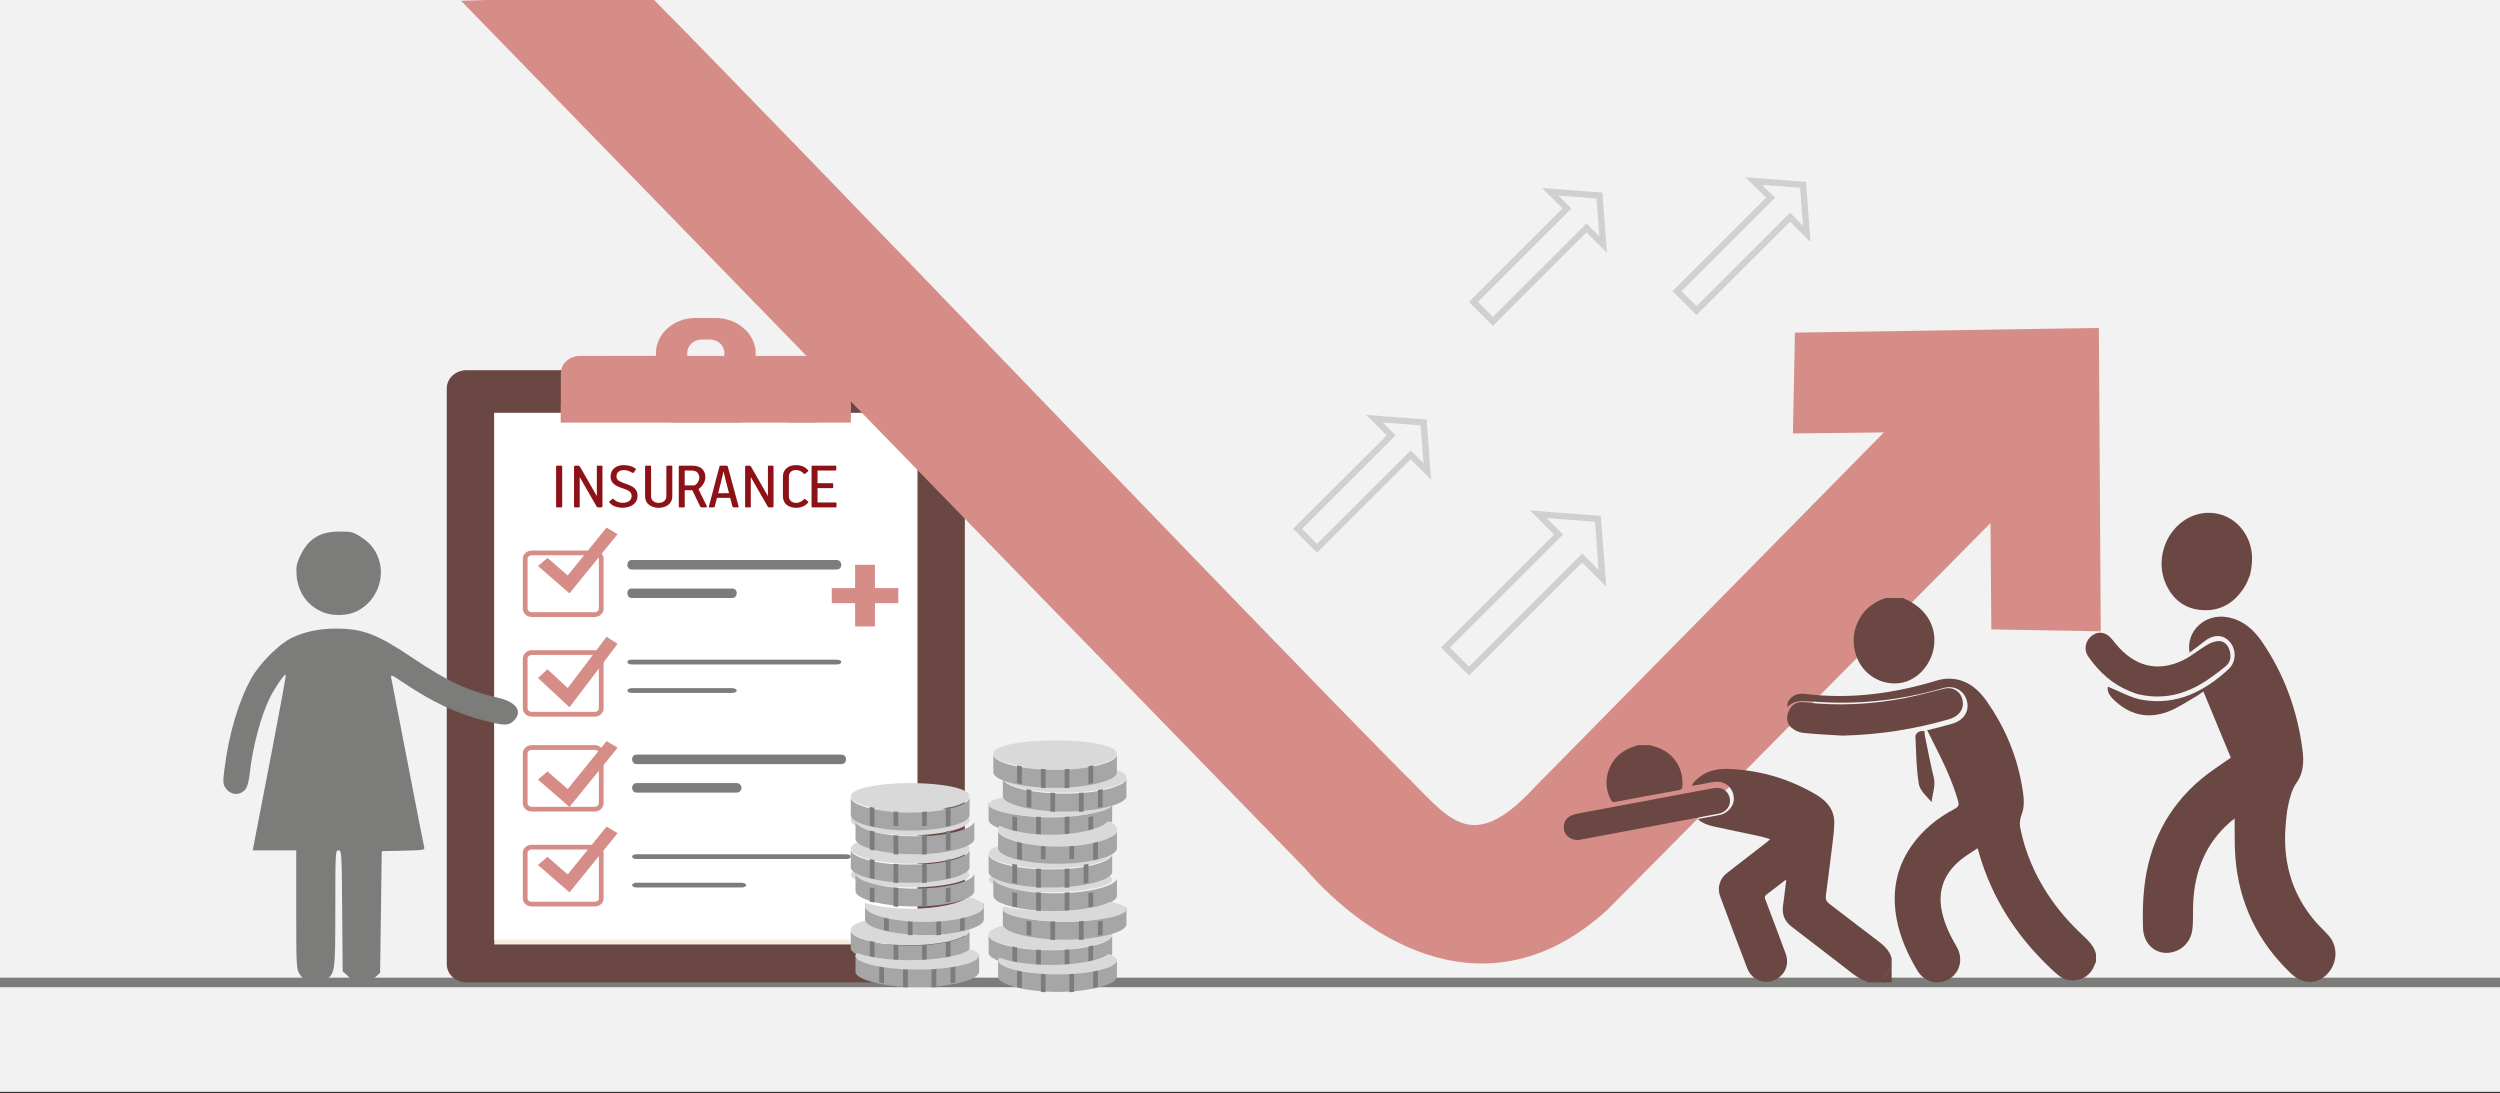 <svg width="526" height="230" xmlns="http://www.w3.org/2000/svg" xmlns:xlink="http://www.w3.org/1999/xlink" overflow="hidden"><rect width="100%" height="100%" fill="#333333" stroke="none"/><defs><clipPath id="clip0"><rect x="0" y="0" width="526" height="230"/></clipPath><clipPath id="clip1"><rect x="47" y="111" width="62" height="96"/></clipPath><clipPath id="clip2"><rect x="47" y="111" width="62" height="96"/></clipPath><clipPath id="clip3"><rect x="47" y="111" width="62" height="96"/></clipPath></defs><g clip-path="url(#clip0)"><rect x="0" y="0" width="526" height="229.667" fill="#FFFFFF"/><rect x="0" y="0" width="526" height="229.667" fill="#F2F2F2"/><path d="M-1 206.7 527 206.701" stroke="#7C7C7B" stroke-width="2" stroke-miterlimit="8" fill="none" fill-rule="evenodd"/><path d="M198.719 206.7C98.176 206.7 98.176 206.7 98.176 206.7 95.879 206.7 94 204.983 94 202.884 94 81.704 94 81.704 94 81.704 94 79.605 95.879 77.887 98.176 77.887 198.719 77.887 198.719 77.887 198.719 77.887 201.121 77.887 203 79.605 203 81.704 203 202.884 203 202.884 203 202.884 203 204.983 201.121 206.7 198.719 206.7" fill="#6A4742" fill-rule="evenodd"/><rect x="104" y="86.874" width="89" height="111.838" fill="#F3EEDD"/><rect x="104" y="86.874" width="89" height="110.839" fill="#FFFFFF"/><path d="M149.365 77.441C147.635 77.441 147.635 77.441 147.635 77.441 145.904 77.441 144.581 76.064 144.581 74.392 144.581 72.72 145.904 71.442 147.635 71.442 149.365 71.442 149.365 71.442 149.365 71.442 151.096 71.442 152.419 72.72 152.419 74.392 152.419 76.064 151.096 77.441 149.365 77.441M150.281 67.902C146.719 67.902 146.719 67.902 146.719 67.902 143.054 67.902 140 70.852 140 74.392 140 78.031 143.054 80.883 146.719 80.883 150.281 80.883 150.281 80.883 150.281 80.883 153.946 80.883 157 78.031 157 74.392 157 70.852 153.946 67.902 150.281 67.902" fill="#D68D87" fill-rule="evenodd"/><path d="M150.6 66.903C146.295 66.903 146.295 66.903 146.295 66.903 141.675 66.903 138 70.294 138 74.345 138 78.49 141.675 81.881 146.295 81.881 150.6 81.881 150.6 81.881 150.6 81.881 155.22 81.881 159 78.49 159 74.345 159 70.294 155.22 66.903 150.6 66.903M149.445 77.831C147.45 77.831 147.45 77.831 147.45 77.831 145.245 77.831 143.565 76.323 143.565 74.345 143.565 72.461 145.245 70.86 147.45 70.86 149.445 70.86 149.445 70.86 149.445 70.86 151.65 70.86 153.33 72.461 153.33 74.345 153.33 76.323 151.65 77.831 149.445 77.831" fill="#D68D87" fill-rule="evenodd"/><path d="M179 88.871C118 88.871 118 88.871 118 88.871 118 78.526 118 78.526 118 78.526 118 76.476 119.794 74.891 122.116 74.891 174.884 74.891 174.884 74.891 174.884 74.891 177.1 74.891 179 76.476 179 78.526L179 88.871Z" fill="#D68D87" fill-rule="evenodd"/><rect x="118" y="84.877" width="61" height="3.994" fill="#D68D87"/><path d="M139 86.874C139 86.874 139 86.874 139 86.874 139 87.916 140.067 88.871 141.455 88.871 155.545 88.871 155.545 88.871 155.545 88.871 156.826 88.871 158 87.916 158 86.874 158 85.745 156.826 84.877 155.545 84.877 141.455 84.877 141.455 84.877 141.455 84.877 140.067 84.877 139 85.745 139 86.874" fill="#D68D87" fill-rule="evenodd"/><path d="M164 86.874C164 86.874 164 86.874 164 86.874 164 87.916 165.099 88.871 166.527 88.871 171.473 88.871 171.473 88.871 171.473 88.871 172.901 88.871 174 87.916 174 86.874 174 85.745 172.901 84.877 171.473 84.877 166.527 84.877 166.527 84.877 166.527 84.877 165.099 84.877 164 85.745 164 86.874" fill="#D68D87" fill-rule="evenodd"/><path d="M141.426 77.887C127.469 77.887 127.469 77.887 127.469 77.887 126.63 77.887 126 77.164 126 76.338 126 75.511 126.63 74.891 127.469 74.891 141.426 74.891 141.426 74.891 141.426 74.891 142.265 74.891 143 75.511 143 76.338 143 77.164 142.265 77.887 141.426 77.887" fill="#D68D87" fill-rule="evenodd"/><path d="M149.587 68.9C147.304 68.9 147.304 68.9 147.304 68.9 146.543 68.9 146 68.501 146 67.942 146 67.382 146.543 66.903 147.304 66.903 149.587 66.903 149.587 66.903 149.587 66.903 150.348 66.903 151 67.382 151 67.942 151 68.501 150.348 68.9 149.587 68.9" fill="#D68D87" fill-rule="evenodd"/><path d="M125.132 129.313C111.868 129.313 111.868 129.313 111.868 129.313 111.132 129.313 110.5 128.74 110.5 128.072 110.5 117.572 110.5 117.572 110.5 117.572 110.5 116.904 111.132 116.331 111.868 116.331 125.132 116.331 125.132 116.331 125.132 116.331 125.868 116.331 126.5 116.904 126.5 117.572 126.5 128.072 126.5 128.072 126.5 128.072 126.5 128.74 125.868 129.313 125.132 129.313" stroke="#D68D87" stroke-linejoin="round" stroke-miterlimit="10" fill="none" fill-rule="evenodd"/><path d="M125.132 150.282C111.868 150.282 111.868 150.282 111.868 150.282 111.132 150.282 110.5 149.71 110.5 149.041 110.5 138.542 110.5 138.542 110.5 138.542 110.5 137.874 111.132 137.301 111.868 137.301 125.132 137.301 125.132 137.301 125.132 137.301 125.868 137.301 126.5 137.874 126.5 138.542 126.5 149.041 126.5 149.041 126.5 149.041 126.5 149.71 125.868 150.282 125.132 150.282" stroke="#D68D87" stroke-linejoin="round" stroke-miterlimit="10" fill="none" fill-rule="evenodd"/><path d="M125.132 170.253C111.868 170.253 111.868 170.253 111.868 170.253 111.132 170.253 110.5 169.681 110.5 169.012 110.5 158.513 110.5 158.513 110.5 158.513 110.5 157.845 111.132 157.272 111.868 157.272 125.132 157.272 125.132 157.272 125.132 157.272 125.868 157.272 126.5 157.845 126.5 158.513 126.5 169.012 126.5 169.012 126.5 169.012 126.5 169.681 125.868 170.253 125.132 170.253" stroke="#D68D87" stroke-linejoin="round" stroke-miterlimit="10" fill="none" fill-rule="evenodd"/><path d="M125.132 190.224C111.868 190.224 111.868 190.224 111.868 190.224 111.132 190.224 110.5 189.696 110.5 189.079 110.5 179.387 110.5 179.387 110.5 179.387 110.5 178.77 111.132 178.242 111.868 178.242 125.132 178.242 125.132 178.242 125.132 178.242 125.868 178.242 126.5 178.77 126.5 179.387 126.5 189.079 126.5 189.079 126.5 189.079 126.5 189.696 125.868 190.224 125.132 190.224" stroke="#D68D87" stroke-linejoin="round" stroke-miterlimit="10" fill="none" fill-rule="evenodd"/><path d="M175.992 119.826C132.882 119.826 132.882 119.826 132.882 119.826 132.378 119.826 132 119.427 132 118.894 132 118.229 132.378 117.829 132.882 117.829 175.992 117.829 175.992 117.829 175.992 117.829 176.622 117.829 177 118.229 177 118.894 177 119.427 176.622 119.826 175.992 119.826" fill="#7C7C7B" fill-rule="evenodd"/><path d="M154.005 125.818C132.87 125.818 132.87 125.818 132.87 125.818 132.373 125.818 132 125.418 132 124.753 132 124.22 132.373 123.821 132.87 123.821 154.005 123.821 154.005 123.821 154.005 123.821 154.627 123.821 155 124.22 155 124.753 155 125.418 154.627 125.818 154.005 125.818" fill="#7C7C7B" fill-rule="evenodd"/><path d="M175.992 139.797C132.882 139.797 132.882 139.797 132.882 139.797 132.378 139.797 132 139.598 132 139.265 132 138.999 132.378 138.799 132.882 138.799 175.992 138.799 175.992 138.799 175.992 138.799 176.622 138.799 177 138.999 177 139.265 177 139.598 176.622 139.797 175.992 139.797" fill="#7C7C7B" fill-rule="evenodd"/><path d="M154.005 145.789C132.87 145.789 132.87 145.789 132.87 145.789 132.373 145.789 132 145.539 132 145.289 132 145.04 132.373 144.79 132.87 144.79 154.005 144.79 154.005 144.79 154.005 144.79 154.627 144.79 155 145.04 155 145.289 155 145.539 154.627 145.789 154.005 145.789" fill="#7C7C7B" fill-rule="evenodd"/><path d="M176.992 160.767C133.882 160.767 133.882 160.767 133.882 160.767 133.378 160.767 133 160.368 133 159.702 133 159.169 133.378 158.77 133.882 158.77 176.992 158.77 176.992 158.77 176.992 158.77 177.622 158.77 178 159.169 178 159.702 178 160.368 177.622 160.767 176.992 160.767" fill="#7C7C7B" fill-rule="evenodd"/><path d="M155.005 166.758C133.87 166.758 133.87 166.758 133.87 166.758 133.373 166.758 133 166.259 133 165.76 133 165.26 133.373 164.761 133.87 164.761 155.005 164.761 155.005 164.761 155.005 164.761 155.627 164.761 156 165.26 156 165.76 156 166.259 155.627 166.758 155.005 166.758" fill="#7C7C7B" fill-rule="evenodd"/><path d="M177.969 180.738C133.902 180.738 133.902 180.738 133.902 180.738 133.387 180.738 133 180.538 133 180.205 133 179.939 133.387 179.74 133.902 179.74 177.969 179.74 177.969 179.74 177.969 179.74 178.613 179.74 179 179.939 179 180.205 179 180.538 178.613 180.738 177.969 180.738" fill="#7C7C7B" fill-rule="evenodd"/><path d="M155.962 186.729C133.908 186.729 133.908 186.729 133.908 186.729 133.389 186.729 133 186.48 133 186.23 133 185.98 133.389 185.731 133.908 185.731 155.962 185.731 155.962 185.731 155.962 185.731 156.611 185.731 157 185.98 157 186.23 157 186.48 156.611 186.729 155.962 186.729" fill="#7C7C7B" fill-rule="evenodd"/><path d="M127.626 110.998 119.441 121.07 115.194 117.378 113.185 119.086 119.816 124.848 129.941 112.389Z" fill="#D68D87" fill-rule="evenodd"/><path d="M127.626 133.976 119.441 144.767 115.194 140.812 113.185 142.642 119.816 148.815 129.941 135.466Z" fill="#D68D87" fill-rule="evenodd"/><path d="M127.626 155.933 119.441 166.004 115.194 162.313 113.185 164.021 119.816 169.783 129.941 157.324Z" fill="#D68D87" fill-rule="evenodd"/><path d="M127.626 173.907 119.441 183.978 115.194 180.287 113.185 181.995 119.816 187.757 129.941 175.298Z" fill="#D68D87" fill-rule="evenodd"/><path d="M152.214 99.255 151.794 101.035 151.104 103.77 153.384 103.77 152.694 101.092 152.259 99.255ZM144.059 98.997 144.059 102.132 146.01 102.132C146.056 102.131 146.1 102.123 146.142 102.107 146.184 102.092 146.22 102.076 146.25 102.061 146.524 101.871 146.739 101.634 146.896 101.35 147.053 101.066 147.133 100.804 147.136 100.565 147.151 100.175 147.042 99.821 146.809 99.503 146.577 99.184 146.13 99.016 145.47 98.997ZM170.932 97.973 175.76 97.973C175.814 97.973 175.86 97.987 175.897 98.014 175.934 98.041 175.953 98.079 175.955 98.129L175.955 98.826C175.955 98.877 175.94 98.918 175.91 98.949 175.88 98.98 175.835 98.996 175.775 98.997L172.011 98.997 172.011 101.662 175.13 101.662C175.25 101.662 175.31 101.719 175.31 101.833L175.31 102.544C175.308 102.646 175.253 102.698 175.145 102.7L172.011 102.7 172.011 105.722 175.82 105.722C175.873 105.722 175.917 105.736 175.949 105.763 175.982 105.79 175.999 105.828 176 105.878L176 106.589C176 106.703 175.94 106.76 175.82 106.76L170.932 106.76C170.879 106.759 170.836 106.746 170.803 106.719 170.77 106.692 170.753 106.653 170.753 106.603L170.753 98.129C170.753 98.028 170.812 97.975 170.932 97.973ZM157.084 97.973 157.623 97.973C157.739 97.975 157.825 97.996 157.881 98.039 157.938 98.081 157.986 98.135 158.027 98.201L161.539 104.325 161.569 104.325 161.569 98.13C161.567 98.08 161.578 98.041 161.601 98.014 161.623 97.987 161.668 97.973 161.734 97.973L162.572 97.973C162.632 97.974 162.677 97.987 162.707 98.012 162.737 98.038 162.752 98.072 162.752 98.115L162.752 106.475C162.747 106.593 162.715 106.67 162.654 106.708 162.594 106.746 162.532 106.763 162.467 106.76L161.898 106.76C161.789 106.76 161.705 106.742 161.647 106.706 161.59 106.671 161.544 106.617 161.509 106.546L158.012 100.451 157.968 100.451 157.968 106.589C157.969 106.646 157.958 106.689 157.936 106.717 157.913 106.745 157.869 106.76 157.803 106.76L156.949 106.76C156.829 106.757 156.769 106.705 156.769 106.603L156.769 98.329C156.765 98.208 156.782 98.119 156.82 98.06 156.858 98.002 156.946 97.973 157.084 97.973ZM151.614 97.973 152.889 97.973C152.956 97.972 153.006 97.981 153.041 98.001 153.076 98.022 153.1 98.06 153.114 98.115L155.394 106.518C155.412 106.571 155.416 106.624 155.405 106.676 155.394 106.728 155.345 106.756 155.259 106.76L154.344 106.76C154.221 106.762 154.151 106.729 154.134 106.66L153.624 104.751 150.849 104.751 150.354 106.66C150.346 106.695 150.325 106.721 150.291 106.737 150.256 106.752 150.213 106.76 150.159 106.76L149.35 106.76C149.266 106.762 149.208 106.747 149.173 106.717 149.139 106.687 149.133 106.63 149.155 106.546L151.374 98.144C151.381 98.099 151.402 98.06 151.438 98.026 151.474 97.993 151.533 97.975 151.614 97.973ZM142.996 97.973 145.635 97.973C146.571 97.982 147.268 98.206 147.725 98.644 148.182 99.081 148.41 99.679 148.409 100.436 148.393 100.942 148.245 101.409 147.967 101.838 147.689 102.267 147.377 102.616 147.031 102.886 147.008 102.901 146.993 102.917 146.986 102.936 146.978 102.954 146.978 102.971 146.986 102.985 146.986 102.985 147.017 103.049 147.079 103.177 147.141 103.305 147.292 103.612 147.532 104.099 147.772 104.586 148.159 105.369 148.694 106.446 148.747 106.565 148.749 106.648 148.701 106.694 148.653 106.74 148.596 106.762 148.529 106.76L147.75 106.76C147.598 106.759 147.49 106.735 147.426 106.687 147.362 106.638 147.31 106.568 147.271 106.475L145.665 103.142 144.059 103.142 144.074 106.589C144.074 106.703 144.014 106.76 143.895 106.76L142.996 106.76C142.943 106.759 142.9 106.746 142.867 106.719 142.834 106.692 142.817 106.653 142.816 106.603L142.816 98.129C142.816 98.028 142.876 97.975 142.996 97.973ZM135.892 97.973 136.821 97.973C136.873 97.974 136.914 97.987 136.942 98.012 136.971 98.038 136.985 98.072 136.985 98.115L136.985 104.482C136.995 104.874 137.148 105.191 137.443 105.433 137.738 105.675 138.116 105.8 138.576 105.807 139.077 105.799 139.471 105.669 139.758 105.417 140.045 105.165 140.191 104.839 140.197 104.44L140.197 98.13C140.197 98.08 140.212 98.041 140.242 98.014 140.272 97.987 140.317 97.973 140.377 97.973L141.275 97.973C141.335 97.974 141.38 97.987 141.41 98.012 141.44 98.038 141.455 98.072 141.455 98.115L141.455 104.482C141.43 105.241 141.142 105.824 140.591 106.23 140.04 106.636 139.374 106.841 138.591 106.845 137.802 106.842 137.133 106.639 136.585 106.235 136.037 105.832 135.751 105.248 135.727 104.482L135.727 98.13C135.726 98.08 135.736 98.041 135.759 98.014 135.782 97.987 135.826 97.973 135.892 97.973ZM121.089 97.973 121.628 97.973C121.744 97.975 121.83 97.996 121.886 98.039 121.943 98.081 121.991 98.135 122.032 98.201L125.544 104.325 125.574 104.325 125.574 98.13C125.572 98.08 125.583 98.041 125.606 98.014 125.628 97.987 125.673 97.973 125.739 97.973L126.577 97.973C126.637 97.974 126.682 97.987 126.712 98.012 126.742 98.038 126.757 98.072 126.757 98.115L126.757 106.475C126.752 106.593 126.72 106.67 126.659 106.708 126.599 106.746 126.537 106.763 126.472 106.76L125.903 106.76C125.793 106.76 125.71 106.742 125.652 106.706 125.595 106.671 125.549 106.617 125.514 106.546L122.017 100.451 121.972 100.451 121.972 106.589C121.974 106.646 121.963 106.689 121.941 106.717 121.918 106.745 121.874 106.76 121.808 106.76L120.954 106.76C120.834 106.757 120.774 106.705 120.774 106.603L120.774 98.329C120.77 98.208 120.787 98.119 120.825 98.06 120.863 98.002 120.951 97.973 121.089 97.973ZM117.18 97.973 118.108 97.973C118.162 97.974 118.205 97.987 118.237 98.012 118.27 98.038 118.287 98.072 118.288 98.115L118.288 106.589C118.288 106.703 118.228 106.76 118.108 106.76L117.18 106.76C117.126 106.759 117.083 106.746 117.05 106.719 117.018 106.692 117.001 106.653 117 106.603L117 98.13C117 98.028 117.06 97.975 117.18 97.973ZM167.451 97.859C167.917 97.85 168.365 97.921 168.794 98.071 169.222 98.22 169.625 98.5 170.001 98.911 170.048 98.966 170.07 99.017 170.068 99.063 170.066 99.109 170.029 99.163 169.956 99.225L169.386 99.681C169.345 99.716 169.292 99.728 169.228 99.716 169.165 99.705 169.112 99.674 169.071 99.624 168.885 99.406 168.649 99.232 168.364 99.1 168.079 98.968 167.779 98.901 167.466 98.897 166.991 98.904 166.625 99.033 166.369 99.284 166.114 99.534 165.984 99.866 165.981 100.279L165.981 104.425C165.986 104.832 166.126 105.162 166.401 105.415 166.676 105.669 167.056 105.799 167.541 105.807 167.852 105.799 168.141 105.726 168.407 105.588 168.674 105.45 168.895 105.295 169.071 105.123 169.122 105.062 169.174 105.017 169.227 104.988 169.279 104.959 169.342 104.971 169.416 105.024L170.016 105.494C170.046 105.518 170.064 105.552 170.07 105.597 170.076 105.642 170.068 105.684 170.046 105.722 169.74 106.092 169.369 106.372 168.934 106.561 168.499 106.75 168.034 106.845 167.541 106.845 166.722 106.842 166.051 106.635 165.53 106.225 165.01 105.814 164.741 105.219 164.723 104.439L164.723 100.279C164.738 99.524 164.994 98.934 165.491 98.508 165.989 98.083 166.642 97.867 167.451 97.859ZM131.172 97.859C131.539 97.851 131.945 97.895 132.389 97.991 132.833 98.086 133.272 98.279 133.706 98.57 133.788 98.635 133.819 98.694 133.798 98.748 133.777 98.802 133.752 98.847 133.721 98.883L133.362 99.424C133.315 99.485 133.256 99.513 133.186 99.506 133.116 99.5 133.05 99.477 132.988 99.439 132.654 99.254 132.353 99.12 132.085 99.036 131.818 98.952 131.558 98.91 131.307 98.911 130.859 98.904 130.483 99.005 130.178 99.214 129.873 99.424 129.714 99.788 129.701 100.308 129.723 100.684 129.913 100.978 130.272 101.189 130.63 101.4 131.031 101.576 131.472 101.718 131.926 101.871 132.354 102.043 132.758 102.233 133.161 102.422 133.491 102.679 133.746 103.004 134.001 103.328 134.133 103.768 134.141 104.325 134.125 105.103 133.831 105.713 133.257 106.155 132.683 106.597 131.923 106.823 130.977 106.831 130.397 106.83 129.865 106.736 129.38 106.55 128.895 106.364 128.512 106.093 128.233 105.736 128.187 105.688 128.167 105.642 128.173 105.599 128.18 105.556 128.22 105.506 128.293 105.451L128.848 104.967C128.905 104.925 128.958 104.915 129.007 104.936 129.055 104.957 129.112 105.001 129.177 105.066 129.412 105.302 129.684 105.482 129.99 105.606 130.297 105.73 130.621 105.792 130.962 105.793 131.542 105.792 132.007 105.669 132.357 105.424 132.708 105.179 132.888 104.818 132.898 104.34 132.877 103.875 132.69 103.533 132.339 103.314 131.987 103.095 131.598 102.924 131.172 102.801 130.77 102.679 130.362 102.523 129.948 102.334 129.534 102.145 129.186 101.888 128.902 101.563 128.618 101.238 128.47 100.81 128.458 100.279 128.477 99.511 128.74 98.918 129.247 98.498 129.754 98.078 130.396 97.865 131.172 97.859Z" fill="#8D1218" fill-rule="evenodd"/><g clip-path="url(#clip1)"><g clip-path="url(#clip2)"><g clip-path="url(#clip3)"><path d="M17.47 94.413C17.047 94.243 16.392 93.597 16.015 92.978 15.361 91.906 15.328 91.253 15.327 79.428L15.326 67.004 10.75 67.004 6.175 67.004 6.786 63.834C7.122 62.09 8.721 53.816 10.338 45.446 11.956 37.076 13.211 30.16 13.128 30.077 12.893 29.842 10.911 32.693 9.853 34.787 7.926 38.602 6.101 45.414 5.538 50.896 5.412 52.121 5.087 53.477 4.816 53.91 3.761 55.59 1.528 55.554 0.404 53.837-0.093 53.078-0.112 52.608 0.242 49.795 1.16 42.512 3.196 35.666 5.878 30.846 7.602 27.748 11.729 23.616 14.357 22.357 17.085 21.05 20.141 20.404 23.62 20.398 29.291 20.388 32.356 21.549 39.72 26.499 47.172 31.509 51.275 33.423 57.825 34.943 61.694 35.842 63.04 37.828 61.096 39.773 60.028 40.841 59.102 40.837 54.904 39.746 49.068 38.23 44.135 35.932 38.169 31.95 35.184 29.957 35.139 29.941 35.342 30.9 35.456 31.436 37.02 39.508 38.818 48.839 40.616 58.17 42.167 66.07 42.264 66.394 42.425 66.928 42.01 66.993 37.88 67.08L33.319 67.175 33.148 79.971 32.976 92.766 31.857 93.766C30.196 95.249 28.11 95.183 26.374 93.593L25.093 92.42 24.996 79.712C24.901 67.342 24.88 67.004 24.225 67.004 23.568 67.004 23.551 67.306 23.551 79.205 23.551 92.585 23.493 93.017 21.522 94.181 20.456 94.81 18.708 94.91 17.47 94.413ZM21.009 16.982C17.729 15.66 15.699 12.846 15.408 9.219 15.267 7.467 15.382 6.794 16.085 5.267 17.791 1.56 20.259 0 24.416 0 26.929 0 27.315 0.095 28.885 1.103 30.851 2.365 31.945 3.703 32.653 5.711 34.12 9.868 32.18 14.642 28.188 16.698 26.224 17.71 23.119 17.832 21.009 16.982Z" fill="#7C7C7B" transform="matrix(1 0 0 1.001 47 111.838)"/></g></g></g><path d="M175 123.73 179.91 123.73 179.91 118.828 184.09 118.828 184.09 123.73 189 123.73 189 126.906 184.09 126.906 184.09 131.809 179.91 131.809 179.91 126.906 175 126.906Z" fill="#D68D87" fill-rule="evenodd"/><path d="M136.65-0.999C174.89 37.744 256.843 123.76 295.082 162.503 304.621 171.689 309.164 180.354 322.682 165.845L396.367 90.979 377.233 91.198 377.656 69.987 441.605 68.997C441.746 90.274 441.859 111.551 442 132.829L418.972 132.426 418.802 110.057 338.232 191.387C313.285 214.193 287.717 198.021 274.537 182.672L97 0.16 136.65-0.999Z" fill="#D68D87" fill-rule="evenodd"/><path d="M352.845 61.267 372.531 41.609 369.012 38.095 379.358 38.883 380.147 49.213 376.627 45.699 356.941 65.357Z" stroke="#D0D0D0" stroke-width="1.332" stroke-miterlimit="8" fill="none" fill-rule="evenodd"/><path d="M273.01 111.267 292.696 91.609 289.177 88.095 299.523 88.883 300.311 99.214 296.792 95.699 277.106 115.357Z" stroke="#D0D0D0" stroke-width="1.332" stroke-miterlimit="8" fill="none" fill-rule="evenodd"/><path d="M304.115 136.245 327.935 112.459 323.677 108.207 336.195 109.16 337.149 121.66 332.891 117.408 309.071 141.194Z" stroke="#D0D0D0" stroke-width="1.332" stroke-miterlimit="8" fill="none" fill-rule="evenodd"/><path d="M310.011 63.524 329.697 43.866 326.178 40.352 336.523 41.139 337.312 51.47 333.793 47.956 314.107 67.614Z" stroke="#D0D0D0" stroke-width="1.332" stroke-miterlimit="8" fill="none" fill-rule="evenodd"/><path d="M193 203.935C185.821 203.935 180 202.343 180 200.709L180 204.471C180.004 206.103 185.823 207.699 193 207.699 200.178 207.699 205.996 206.103 206 204.471L206 200.709C206 202.343 200.18 203.935 193 203.935" fill="#A6A6A6" fill-rule="evenodd"/><path d="M191.5 198.942C184.597 198.942 179 197.35 179 195.716L179 199.478C179.004 201.11 184.599 202.706 191.5 202.706 198.401 202.706 203.996 201.11 204 199.478L204 195.716C204 197.35 198.403 198.942 191.5 198.942" fill="#A6A6A6" fill-rule="evenodd"/><path d="M183 197.713 183 201.706C183.32 201.782 183.654 201.854 184 201.922L184 197.929C183.654 197.861 183.32 197.789 183 197.713" fill="#7C7C7B" fill-rule="evenodd"/><path d="M199 197.929 199 201.922C199.347 201.854 199.68 201.782 200 201.706L200 197.713C199.68 197.789 199.347 197.861 199 197.929" fill="#7C7C7B" fill-rule="evenodd"/><path d="M188 198.712 188 202.706C188.329 202.732 188.661 202.755 189 202.774L189 198.78C188.661 198.761 188.329 198.738 188 198.712" fill="#7C7C7B" fill-rule="evenodd"/><path d="M194 198.78 194 202.774C194.339 202.755 194.672 202.732 195 202.706L195 198.712C194.672 198.738 194.339 198.761 194 198.78" fill="#7C7C7B" fill-rule="evenodd"/><path d="M185 202.706 185 206.699C185.32 206.775 185.654 206.847 186 206.914L186 202.922C185.654 202.854 185.32 202.782 185 202.706" fill="#7C7C7B" fill-rule="evenodd"/><path d="M200 202.922 200 206.915C200.347 206.847 200.68 206.775 201 206.699L201 202.706C200.68 202.782 200.347 202.854 200 202.922" fill="#7C7C7B" fill-rule="evenodd"/><path d="M190 203.705 190 207.698C190.329 207.725 190.661 207.748 191 207.767L191 203.773C190.661 203.754 190.329 203.731 190 203.705" fill="#7C7C7B" fill-rule="evenodd"/><path d="M196 203.773 196 207.767C196.339 207.748 196.672 207.725 197 207.698L197 203.705C196.672 203.731 196.339 203.754 196 203.773" fill="#7C7C7B" fill-rule="evenodd"/><path d="M204.106 199.711C202.686 200.958 197.582 202.021 191.5 202.021 186.745 202.021 182.589 201.371 180.322 200.491 180.113 200.68 180 200.879 180 201.088 180 202.604 185.821 204.018 193 204.018 200.18 204.018 206 202.604 206 201.088 206 200.565 205.308 200.097 204.106 199.711" fill="#D9D9D9" fill-rule="evenodd"/><path d="M194.385 196.65C188.032 196.65 182.79 195.255 181.993 193.719 180.128 194.207 179 194.857 179 195.613 179 197.297 184.597 198.869 191.5 198.869 198.403 198.869 204 197.297 204 195.613 204 195.538 203.986 195.466 203.964 195.393 201.671 196.138 198.232 196.65 194.385 196.65" fill="#D9D9D9" fill-rule="evenodd"/><path d="M194.5 192.951C187.597 192.951 182 191.359 182 189.725L182 193.487C182.004 195.119 187.599 196.715 194.5 196.715 201.401 196.715 206.996 195.119 207 193.487L207 189.725C207 191.359 201.403 192.951 194.5 192.951" fill="#A6A6A6" fill-rule="evenodd"/><path d="M186 192.721 186 195.715C186.32 195.772 186.654 195.826 187 195.877L187 192.882C186.654 192.832 186.32 192.778 186 192.721" fill="#7C7C7B" fill-rule="evenodd"/><path d="M202 192.882 202 195.877C202.347 195.826 202.68 195.772 203 195.715L203 192.721C202.68 192.778 202.347 192.832 202 192.882" fill="#7C7C7B" fill-rule="evenodd"/><path d="M191 192.721 191 196.714C191.329 196.741 191.661 196.764 192 196.783L192 192.789C191.661 192.77 191.329 192.747 191 192.721" fill="#7C7C7B" fill-rule="evenodd"/><path d="M197 192.789 197 196.783C197.339 196.764 197.672 196.741 198 196.714L198 192.721C197.672 192.747 197.339 192.77 197 192.789" fill="#7C7C7B" fill-rule="evenodd"/><path d="M203.631 188.726C202.136 190.069 197.324 191.196 191.615 191.196 187.929 191.196 184.616 190.725 182.328 190.031 182.116 190.247 182 190.475 182 190.713 182 192.398 187.597 193.97 194.5 193.97 201.403 193.97 207 192.398 207 190.713 207 189.908 205.72 189.222 203.631 188.726" fill="#D9D9D9" fill-rule="evenodd"/><path d="M204 184.065C204 185.443 198.403 186.729 191.5 186.729 184.597 186.729 179 185.443 179 184.065 179 182.686 184.597 181.737 191.5 181.737 198.403 181.737 204 182.686 204 184.065" fill="#D9D9D9" fill-rule="evenodd"/><path d="M192.5 186.96C185.597 186.96 180 185.367 180 183.734L180 187.495C180.004 189.128 185.599 190.724 192.5 190.724 199.401 190.724 204.996 189.128 205 187.495L205 183.734C205 185.367 199.403 186.96 192.5 186.96" fill="#A6A6A6" fill-rule="evenodd"/><path d="M183 186.729 183 189.724C183.32 189.781 183.654 189.835 184 189.886L184 186.891C183.654 186.84 183.32 186.786 183 186.729" fill="#7C7C7B" fill-rule="evenodd"/><path d="M199 186.891 199 189.886C199.347 189.835 199.68 189.781 200 189.724L200 186.729C199.68 186.786 199.347 186.84 199 186.891" fill="#7C7C7B" fill-rule="evenodd"/><path d="M188 186.729 188 190.723C188.329 190.749 188.661 190.773 189 190.792L189 186.797C188.661 186.778 188.329 186.756 188 186.729" fill="#7C7C7B" fill-rule="evenodd"/><path d="M194 186.797 194 190.792C194.339 190.773 194.672 190.749 195 190.723L195 186.729C194.672 186.756 194.339 186.778 194 186.797" fill="#7C7C7B" fill-rule="evenodd"/><path d="M204 178.539C204 180.194 198.403 181.737 191.5 181.737 184.597 181.737 179 180.194 179 178.539 179 176.885 184.597 175.745 191.5 175.745 198.403 175.745 204 176.885 204 178.539" fill="#D9D9D9" fill-rule="evenodd"/><path d="M191.5 181.967C184.597 181.967 179 180.374 179 178.741L179 182.503C179.004 184.135 184.599 185.731 191.5 185.731 198.401 185.731 203.996 184.135 204 182.503L204 178.741C204 180.374 198.403 181.967 191.5 181.967" fill="#A6A6A6" fill-rule="evenodd"/><path d="M183 180.738 183 184.731C183.32 184.806 183.654 184.878 184 184.946L184 180.954C183.654 180.886 183.32 180.814 183 180.738" fill="#7C7C7B" fill-rule="evenodd"/><path d="M199 180.954 199 184.947C199.347 184.878 199.68 184.806 200 184.731L200 180.738C199.68 180.814 199.347 180.886 199 180.954" fill="#7C7C7B" fill-rule="evenodd"/><path d="M188 181.737 188 185.73C188.329 185.757 188.661 185.78 189 185.799L189 181.805C188.661 181.786 188.329 181.763 188 181.737" fill="#7C7C7B" fill-rule="evenodd"/><path d="M194 181.805 194 185.799C194.339 185.78 194.672 185.757 195 185.73L195 181.737C194.672 181.763 194.339 181.786 194 181.805" fill="#7C7C7B" fill-rule="evenodd"/><path d="M204 172.548C204 174.202 198.403 175.745 191.5 175.745 184.597 175.745 179 174.202 179 172.548 179 170.893 184.597 169.754 191.5 169.754 198.403 169.754 204 170.893 204 172.548" fill="#D9D9D9" fill-rule="evenodd"/><path d="M192.5 175.976C185.597 175.976 180 174.383 180 172.75L180 176.511C180.004 178.144 185.599 179.74 192.5 179.74 199.401 179.74 204.996 178.144 205 176.511L205 172.75C205 174.383 199.403 175.976 192.5 175.976" fill="#A6A6A6" fill-rule="evenodd"/><path d="M183 174.747 183 178.739C183.32 178.815 183.654 178.887 184 178.955L184 174.962C183.654 174.895 183.32 174.823 183 174.747" fill="#7C7C7B" fill-rule="evenodd"/><path d="M199 174.962 199 178.956C199.347 178.887 199.68 178.815 200 178.739L200 174.747C199.68 174.823 199.347 174.895 199 174.962" fill="#7C7C7B" fill-rule="evenodd"/><path d="M188 175.745 188 179.739C188.329 179.765 188.661 179.789 189 179.807L189 175.813C188.661 175.794 188.329 175.772 188 175.745" fill="#7C7C7B" fill-rule="evenodd"/><path d="M194 175.813 194 179.807C194.339 179.789 194.672 179.765 195 179.739L195 175.745C194.672 175.772 194.339 175.794 194 175.813" fill="#7C7C7B" fill-rule="evenodd"/><path d="M204 167.555C204 169.209 198.403 170.753 191.5 170.753 184.597 170.753 179 169.209 179 167.555 179 165.901 184.597 164.761 191.5 164.761 198.403 164.761 204 165.901 204 167.555" fill="#D9D9D9" fill-rule="evenodd"/><path d="M191.5 170.983C184.597 170.983 179 169.39 179 167.757L179 171.519C179.004 173.151 184.599 174.747 191.5 174.747 198.401 174.747 203.996 173.151 204 171.519L204 167.757C204 169.39 198.403 170.983 191.5 170.983" fill="#A6A6A6" fill-rule="evenodd"/><path d="M183 169.754 183 173.747C183.32 173.822 183.654 173.894 184 173.962L184 169.97C183.654 169.902 183.32 169.83 183 169.754" fill="#7C7C7B" fill-rule="evenodd"/><path d="M199 169.97 199 173.963C199.347 173.894 199.68 173.822 200 173.747L200 169.754C199.68 169.83 199.347 169.902 199 169.97" fill="#7C7C7B" fill-rule="evenodd"/><path d="M188 170.753 188 173.748C188.329 173.767 188.661 173.785 189 173.799L189 170.803C188.661 170.789 188.329 170.772 188 170.753" fill="#7C7C7B" fill-rule="evenodd"/><path d="M194 170.803 194 173.799C194.339 173.785 194.672 173.767 195 173.748L195 170.753C194.672 170.772 194.339 170.789 194 170.803" fill="#7C7C7B" fill-rule="evenodd"/><path d="M222.5 204.934C215.597 204.934 210 203.341 210 201.708L210 205.469C210.004 207.102 215.599 208.698 222.5 208.698 229.401 208.698 234.996 207.102 235 205.469L235 201.708C235 203.341 229.403 204.934 222.5 204.934" fill="#A6A6A6" fill-rule="evenodd"/><path d="M221 199.941C213.821 199.941 208 198.348 208 196.715L208 200.477C208.004 202.109 213.823 203.705 221 203.705 228.178 203.705 233.996 202.109 234 200.477L234 196.715C234 198.348 228.18 199.941 221 199.941" fill="#A6A6A6" fill-rule="evenodd"/><path d="M213 198.712 213 202.705C213.32 202.78 213.654 202.852 214 202.92L214 198.928C213.654 198.86 213.32 198.788 213 198.712" fill="#7C7C7B" fill-rule="evenodd"/><path d="M229 198.928 229 202.921C229.347 202.852 229.68 202.78 230 202.705L230 198.712C229.68 198.788 229.347 198.86 229 198.928" fill="#7C7C7B" fill-rule="evenodd"/><path d="M218 199.711 218 203.704C218.329 203.73 218.661 203.754 219 203.773L219 199.779C218.661 199.76 218.329 199.737 218 199.711" fill="#7C7C7B" fill-rule="evenodd"/><path d="M224 199.779 224 203.773C224.339 203.754 224.672 203.73 225 203.704L225 199.711C224.672 199.737 224.339 199.76 224 199.779" fill="#7C7C7B" fill-rule="evenodd"/><path d="M214 203.705 214 207.697C214.32 207.773 214.654 207.845 215 207.913L215 203.92C214.654 203.853 214.32 203.781 214 203.705" fill="#7C7C7B" fill-rule="evenodd"/><path d="M230 203.92 230 207.914C230.347 207.845 230.68 207.773 231 207.697L231 203.705C230.68 203.781 230.347 203.853 230 203.92" fill="#7C7C7B" fill-rule="evenodd"/><path d="M219 204.703 219 208.697C219.329 208.723 219.661 208.747 220 208.765L220 204.771C219.661 204.752 219.329 204.73 219 204.703" fill="#7C7C7B" fill-rule="evenodd"/><path d="M225 204.771 225 208.765C225.339 208.747 225.672 208.723 226 208.697L226 204.703C225.672 204.73 225.339 204.752 225 204.771" fill="#7C7C7B" fill-rule="evenodd"/><path d="M233.179 200.709C231.814 201.956 226.905 203.02 221.058 203.02 216.486 203.02 212.489 202.369 210.31 201.49 210.109 201.678 210 201.878 210 202.086 210 203.603 215.597 205.017 222.5 205.017 229.404 205.017 235 203.603 235 202.086 235 201.563 234.334 201.096 233.179 200.709" fill="#D9D9D9" fill-rule="evenodd"/><path d="M224 197.649C217.394 197.649 211.942 196.253 211.113 194.718 209.173 195.205 208 195.855 208 196.611 208 198.296 213.821 199.868 221 199.868 228.18 199.868 234 198.296 234 196.611 234 196.537 233.985 196.464 233.963 196.392 231.578 197.137 228.001 197.649 224 197.649" fill="#D9D9D9" fill-rule="evenodd"/><path d="M224 193.95C216.821 193.95 211 192.357 211 190.724L211 194.485C211.004 196.118 216.823 197.713 224 197.713 231.178 197.713 236.996 196.118 237 194.485L237 190.724C237 192.357 231.18 193.95 224 193.95" fill="#A6A6A6" fill-rule="evenodd"/><path d="M234 185.064C234 186.442 228.18 187.728 221 187.728 213.821 187.728 208 186.442 208 185.064 208 183.685 213.821 182.735 221 182.735 228.18 182.735 234 183.685 234 185.064" fill="#D9D9D9" fill-rule="evenodd"/><path d="M222 187.958C214.821 187.958 209 186.366 209 184.732L209 188.494C209.004 190.126 214.823 191.722 222 191.722 229.178 191.722 234.996 190.126 235 188.494L235 184.732C235 186.366 229.18 187.958 222 187.958" fill="#A6A6A6" fill-rule="evenodd"/><path d="M213 187.728 213 190.722C213.32 190.779 213.654 190.833 214 190.884L214 187.89C213.654 187.839 213.32 187.785 213 187.728" fill="#7C7C7B" fill-rule="evenodd"/><path d="M229 187.89 229 190.885C229.347 190.833 229.68 190.779 230 190.722L230 187.728C229.68 187.785 229.347 187.839 229 187.89" fill="#7C7C7B" fill-rule="evenodd"/><path d="M218 187.728 218 191.722C218.329 191.748 218.661 191.771 219 191.79L219 187.796C218.661 187.777 218.329 187.754 218 187.728" fill="#7C7C7B" fill-rule="evenodd"/><path d="M224 187.796 224 191.79C224.339 191.771 224.672 191.748 225 191.722L225 187.728C224.672 187.754 224.339 187.777 224 187.796" fill="#7C7C7B" fill-rule="evenodd"/><path d="M216 193.719 216 196.714C216.32 196.771 216.654 196.825 217 196.875L217 193.881C216.654 193.83 216.32 193.776 216 193.719" fill="#7C7C7B" fill-rule="evenodd"/><path d="M231 193.881 231 196.876C231.347 196.825 231.68 196.771 232 196.714L232 193.719C231.68 193.776 231.347 193.83 231 193.881" fill="#7C7C7B" fill-rule="evenodd"/><path d="M221 193.719 221 197.713C221.329 197.739 221.661 197.763 222 197.781L222 193.787C221.661 193.768 221.329 193.746 221 193.719" fill="#7C7C7B" fill-rule="evenodd"/><path d="M227 193.787 227 197.781C227.339 197.763 227.672 197.739 228 197.713L228 193.719C227.672 193.746 227.339 193.768 227 193.787" fill="#7C7C7B" fill-rule="evenodd"/><path d="M233.497 189.725C231.941 190.799 226.937 191.7 221 191.7 217.166 191.7 213.721 191.324 211.341 190.768 211.121 190.942 211 191.124 211 191.314 211 192.663 216.821 193.919 224 193.919 231.18 193.919 237 192.663 237 191.314 237 190.67 235.669 190.122 233.497 189.725" fill="#D9D9D9" fill-rule="evenodd"/><path d="M234 179.538C234 181.192 228.18 182.735 221 182.735 213.821 182.735 208 181.192 208 179.538 208 177.883 213.821 176.744 221 176.744 228.18 176.744 234 177.883 234 179.538" fill="#D9D9D9" fill-rule="evenodd"/><path d="M221 182.966C213.821 182.966 208 181.373 208 179.74L208 183.501C208.004 185.134 213.823 186.729 221 186.729 228.178 186.729 233.996 185.134 234 183.501L234 179.74C234 181.373 228.18 182.966 221 182.966" fill="#A6A6A6" fill-rule="evenodd"/><path d="M213 181.737 213 185.729C213.32 185.805 213.654 185.877 214 185.945L214 181.952C213.654 181.884 213.32 181.812 213 181.737" fill="#7C7C7B" fill-rule="evenodd"/><path d="M228 181.952 228 185.945C228.347 185.877 228.68 185.805 229 185.729L229 181.737C228.68 181.812 228.347 181.884 228 181.952" fill="#7C7C7B" fill-rule="evenodd"/><path d="M218 182.735 218 186.729C218.329 186.755 218.661 186.778 219 186.797L219 182.803C218.661 182.784 218.329 182.761 218 182.735" fill="#7C7C7B" fill-rule="evenodd"/><path d="M224 182.803 224 186.797C224.339 186.778 224.672 186.755 225 186.729L225 182.735C224.672 182.761 224.339 182.784 224 182.803" fill="#7C7C7B" fill-rule="evenodd"/><path d="M222.5 177.973C215.597 177.973 210 176.38 210 174.747L210 178.508C210.004 180.141 215.599 181.737 222.5 181.737 229.401 181.737 234.996 180.141 235 178.508L235 174.747C235 176.38 229.403 177.973 222.5 177.973" fill="#A6A6A6" fill-rule="evenodd"/><path d="M221 171.982C213.821 171.982 208 170.389 208 168.755L208 172.517C208.004 174.149 213.823 175.745 221 175.745 228.178 175.745 233.996 174.149 234 172.517L234 168.755C234 170.389 228.18 171.982 221 171.982" fill="#A6A6A6" fill-rule="evenodd"/><path d="M213 171.751 213 174.745C213.32 174.802 213.654 174.856 214 174.907L214 171.913C213.654 171.862 213.32 171.808 213 171.751" fill="#7C7C7B" fill-rule="evenodd"/><path d="M229 171.913 229 174.908C229.347 174.856 229.68 174.802 230 174.745L230 171.751C229.68 171.808 229.347 171.862 229 171.913" fill="#7C7C7B" fill-rule="evenodd"/><path d="M218 171.751 218 175.745C218.329 175.771 218.661 175.794 219 175.813L219 171.819C218.661 171.8 218.329 171.777 218 171.751" fill="#7C7C7B" fill-rule="evenodd"/><path d="M224 171.819 224 175.813C224.339 175.794 224.672 175.771 225 175.745L225 171.751C224.672 171.777 224.339 171.8 224 171.819" fill="#7C7C7B" fill-rule="evenodd"/><path d="M214 176.744 214 180.736C214.32 180.812 214.654 180.884 215 180.952L215 176.96C214.654 176.892 214.32 176.82 214 176.744" fill="#7C7C7B" fill-rule="evenodd"/><path d="M230 176.96 230 180.953C230.347 180.884 230.68 180.812 231 180.736L231 176.744C230.68 176.82 230.347 176.892 230 176.96" fill="#7C7C7B" fill-rule="evenodd"/><path d="M219 177.742 219 180.738C219.329 180.757 219.661 180.775 220 180.789L220 177.793C219.661 177.779 219.329 177.762 219 177.742" fill="#7C7C7B" fill-rule="evenodd"/><path d="M225 177.793 225 180.789C225.339 180.775 225.672 180.757 226 180.738L226 177.742C225.672 177.762 225.339 177.779 225 177.793" fill="#7C7C7B" fill-rule="evenodd"/><path d="M233.179 172.75C231.814 174.309 226.905 175.638 221.058 175.638 216.486 175.638 212.489 174.825 210.31 173.725 210.109 173.961 210 174.211 210 174.471 210 176.367 215.597 178.134 222.5 178.134 229.404 178.134 235 176.367 235 174.471 235 173.818 234.334 173.233 233.179 172.75" fill="#D9D9D9" fill-rule="evenodd"/><path d="M224 170.102C217.394 170.102 211.942 168.985 211.113 167.757 209.173 168.147 208 168.667 208 169.272 208 170.619 213.821 171.877 221 171.877 228.18 171.877 234 170.619 234 169.272 234 169.212 233.985 169.154 233.963 169.096 231.578 169.692 228.001 170.102 224 170.102" fill="#D9D9D9" fill-rule="evenodd"/><path d="M224 166.989C216.821 166.989 211 165.396 211 163.763L211 167.524C211.004 169.157 216.823 170.753 224 170.753 231.178 170.753 236.996 169.157 237 167.524L237 163.763C237 165.396 231.18 166.989 224 166.989" fill="#A6A6A6" fill-rule="evenodd"/><path d="M216 165.76 216 169.752C216.32 169.828 216.654 169.9 217 169.968L217 165.975C216.654 165.908 216.32 165.836 216 165.76" fill="#7C7C7B" fill-rule="evenodd"/><path d="M231 165.975 231 169.969C231.347 169.9 231.68 169.828 232 169.752L232 165.76C231.68 165.836 231.347 165.908 231 165.975" fill="#7C7C7B" fill-rule="evenodd"/><path d="M221 166.758 221 170.752C221.329 170.778 221.661 170.802 222 170.82L222 166.826C221.661 166.807 221.329 166.785 221 166.758" fill="#7C7C7B" fill-rule="evenodd"/><path d="M227 166.826 227 170.82C227.339 170.802 227.672 170.778 228 170.752L228 166.758C227.672 166.785 227.339 166.807 227 166.826" fill="#7C7C7B" fill-rule="evenodd"/><path d="M237 163.561C237 165.215 231.18 166.758 224 166.758 216.821 166.758 211 165.215 211 163.561 211 161.906 216.821 160.767 224 160.767 231.18 160.767 237 161.906 237 163.561" fill="#D9D9D9" fill-rule="evenodd"/><path d="M222 161.996C214.821 161.996 209 160.403 209 158.77L209 162.532C209.004 164.164 214.823 165.76 222 165.76 229.178 165.76 234.996 164.164 235 162.532L235 158.77C235 160.403 229.18 161.996 222 161.996" fill="#A6A6A6" fill-rule="evenodd"/><path d="M214 160.767 214 164.76C214.32 164.835 214.654 164.907 215 164.975L215 160.983C214.654 160.915 214.32 160.843 214 160.767" fill="#7C7C7B" fill-rule="evenodd"/><path d="M229 160.983 229 164.976C229.347 164.907 229.68 164.835 230 164.76L230 160.767C229.68 160.843 229.347 160.915 229 160.983" fill="#7C7C7B" fill-rule="evenodd"/><path d="M219 161.766 219 165.759C219.329 165.785 219.661 165.809 220 165.828L220 161.834C219.661 161.815 219.329 161.792 219 161.766" fill="#7C7C7B" fill-rule="evenodd"/><path d="M224 161.834 224 165.828C224.339 165.809 224.672 165.785 225 165.759L225 161.766C224.672 161.792 224.339 161.815 224 161.834" fill="#7C7C7B" fill-rule="evenodd"/><path d="M235 158.568C235 160.223 229.18 161.766 222 161.766 214.821 161.766 209 160.223 209 158.568 209 156.914 214.821 155.774 222 155.774 229.18 155.774 235 156.914 235 158.568" fill="#D9D9D9" fill-rule="evenodd"/><path d="M0.002 57.897C0.426 56.311 1.488 55.206 2.653 54.124 8.473 48.722 12.824 42.353 15.125 34.664 15.388 33.783 15.565 32.877 15.795 31.986 16.092 30.842 16.092 29.781 15.638 28.61 14.864 26.61 15.225 24.514 15.583 22.448 16.699 16.021 19.189 10.181 22.899 4.845 24.642 2.338 26.8 0.441 29.91 0.059 31.017-0.076 32.237 0.02 33.304 0.346 42.363 3.105 51.561 4.383 61.013 3.217 62.56 3.027 63.857 3.355 64.67 4.799 64.855 5.127 64.892 5.541 64.906 6.031 63.489 4.467 61.776 4.611 59.962 4.769 50.538 5.592 41.282 4.611 32.188 1.998 29.806 1.314 27.772 2.408 27.141 4.652 26.552 6.742 27.735 8.707 30.03 9.412 30.904 9.681 31.789 9.912 32.675 10.146 33.555 10.378 34.438 10.591 35.481 10.851 34.972 11.872 34.516 12.802 34.045 13.726 32.084 17.585 30.211 21.479 29.008 25.666 28.759 26.532 28.865 26.95 29.712 27.395 33.339 29.301 36.47 31.832 38.826 35.238 42.068 39.921 42.937 45.101 41.885 50.655 41.15 54.526 39.553 58.053 37.552 61.406 36.088 63.859 33.198 64.615 30.857 63.195 28.533 61.785 27.857 58.871 29.293 56.405 30.635 54.1 31.805 51.729 32.371 49.091 33.38 44.4 31.793 40.71 28.1 37.849 27.118 37.089 26.043 36.449 24.886 35.672 24.557 36.773 24.308 37.683 24.015 38.576 21.042 47.645 15.797 55.194 8.839 61.607 7.74 62.619 6.626 63.49 5.023 63.488 2.763 63.484 1.043 62.314 0.275 60.172 0.197 59.955 0.092 59.748 0 59.537 0.002 58.989 0.002 58.444 0.002 57.897Z" fill="#6A4742" fill-rule="evenodd" transform="matrix(-1.001 0 0 1 441 142.793)"/><path d="M6.66 0 10.301 0.004C12.566 0.802 14.466 2.086 15.716 4.287 16.959 6.473 17.282 8.825 16.685 11.292 15.663 15.517 11.908 18.273 7.68 17.948 3.91 17.659 0.638 14.278 0.083 10.098-0.503 5.676 2.038 1.831 6.66 0Z" fill="#6A4742" fill-rule="evenodd" transform="matrix(-1.001 0 0 1 407 125.818)"/><path d="M25.259 9.986C17.657 9.797 10.203 8.66 2.885 6.523 0.811 5.916-0.259 4.409 0.053 2.643 0.394 0.728 2.059-0.356 3.94 0.106 6.63 0.764 9.306 1.512 12.018 2.045 19.055 3.43 26.145 3.793 33.275 2.977 34.84 2.797 35.914 3.368 36.562 4.7 37.153 5.911 37.103 7.356 36.129 8.243 35.464 8.848 34.504 9.306 33.633 9.402 30.852 9.703 28.053 9.806 25.259 9.986Z" fill="#6A4742" fill-rule="evenodd" transform="matrix(-1.001 0 0 1 413 144.79)"/><path d="M2.118 0C2.616 0.069 3.018 0.019 3.302 0.191 3.601 0.371 4.007 0.776 3.994 1.062 3.831 4.437 3.825 7.849 3.279 11.158 3.045 12.57 1.642 13.763 0.585 14.978 0.429 13.188-0.302 11.583 0.14 9.788 0.834 6.957 1.37 4.082 1.963 1.222 2.037 0.863 2.058 0.487 2.118 0Z" fill="#6A4742" fill-rule="evenodd" transform="matrix(-1.001 0 0 1 407 153.777)"/><path d="M0 39.844C0.456 38.188 1.631 37.14 2.956 36.149 6.354 33.601 9.688 30.968 13.075 28.408 13.724 27.918 13.93 27.431 13.818 26.614 13.26 22.516 12.761 18.412 12.264 14.306 12.146 13.333 12.057 12.351 12.053 11.374 12.044 8.637 13.565 6.801 15.779 5.482 21.548 2.041 27.81 0.226 34.525 0.007 37.222-0.081 39.609 0.69 41.485 2.726 41.676 2.934 41.837 3.172 41.939 3.573 41.362 3.476 40.783 3.382 40.208 3.278 39.189 3.095 38.179 2.844 37.154 2.734 35.081 2.512 33.449 3.837 33.184 5.872 32.953 7.653 34.325 9.371 36.243 9.716 37.602 9.961 38.955 10.224 40.31 10.482 40.412 10.501 40.509 10.546 40.704 10.611 39.7 11.471 38.568 11.874 37.377 12.128 34.058 12.841 30.734 13.531 27.416 14.249 26.831 14.376 26.264 14.593 25.53 14.816 25.886 15.118 26.127 15.341 26.387 15.543 29.133 17.675 31.885 19.8 34.632 21.933 36.116 23.086 36.712 25.005 36.054 26.783 34.177 31.852 32.285 36.914 30.355 41.963 29.473 44.268 27.024 45.371 24.85 44.537 22.47 43.625 21.395 41.254 22.294 38.826 23.692 35.05 25.1 31.276 26.537 27.514 26.731 27.003 26.691 26.724 26.238 26.393 24.976 25.468 23.753 24.487 22.511 23.534 22.435 23.475 22.329 23.456 22.151 23.381 22.382 25.243 22.576 27.031 22.83 28.811 23.091 30.642 22.484 32.081 21.029 33.199 17.408 35.98 13.793 38.767 10.174 41.552 9.248 42.264 8.355 43.026 7.383 43.666 6.621 44.168 5.76 44.518 4.942 44.935 4.623 44.935 4.304 44.935 3.985 44.935 2.893 44.602 1.749 44.304 1.076 43.298 0.628 42.633 0.352 41.85 0 41.117 0 40.692 0 40.269 0 39.844Z" fill="#6A4742" fill-rule="evenodd" transform="matrix(-1.001 0 0 1 398 161.766)"/><path d="M9.336 0C9.915 0.207 10.502 0.395 11.072 0.623 15.357 2.349 17.236 7.463 15.077 11.482 14.886 11.839 14.731 12.057 14.218 11.959 9.775 11.112 5.326 10.291 0.872 9.502 0.265 9.395 0.057 9.147 0.019 8.572-0.248 4.456 2.264 1.117 6.368 0.162 6.494 0.133 6.608 0.055 6.727 0 7.597 0 8.467 0 9.336 0Z" fill="#6A4742" fill-rule="evenodd" transform="matrix(-1.001 0 0 1 354 156.773)"/><path d="M0 0C0.353 0.766 0.629 1.584 1.078 2.283 1.754 3.335 2.9 3.648 3.994 3.994 2.663 3.994 1.331 3.994 0 3.994 0 2.663 0 1.331 0 0Z" fill="#6A4742" fill-rule="evenodd" transform="matrix(-1.001 0 0 1 398 202.706)"/><path d="M31.93 10.984C30.601 10.738 28.983 10.44 27.368 10.137 19.054 8.574 10.738 7.015 2.426 5.443 0.787 5.132-0.209 3.782 0.037 2.291 0.296 0.725 1.663-0.247 3.336 0.055 7.397 0.783 11.449 1.557 15.506 2.317 20.998 3.347 26.487 4.385 31.982 5.41 34.009 5.788 34.972 6.72 34.949 8.328 34.925 9.837 33.728 11.008 31.93 10.984Z" fill="#6A4742" fill-rule="evenodd" transform="matrix(-1.001 0 0 1 364 165.76)"/><path d="M46.224 9.285C45.439 8.283 44.677 7.379 43.995 6.418 42.522 4.335 40.581 3.716 38.79 4.814 36.937 5.952 36.162 8.534 37.374 10.473 41.073 16.4 45.994 20.797 53.251 21.462 55.749 21.692 58.336 20.955 60.947 20.654 60.923 21.512 60.251 22.296 59.312 22.844 55.281 25.199 51.211 25.199 47.417 22.488 45.501 21.12 43.952 19.236 42.25 17.574 41.972 17.304 41.757 16.967 41.315 16.415 38.171 20.515 35.105 24.511 32.126 28.396 33.903 30.56 35.596 32.365 36.997 34.373 42.338 42.02 44.048 50.536 42.596 59.682 42.164 62.415 41.485 65.128 40.684 67.78 39.811 70.673 37.298 72.187 34.792 71.622 32.033 71.003 30.159 68.402 30.577 65.432 30.845 63.517 31.505 61.659 31.904 59.758 33.262 53.303 32.557 47.184 28.81 41.594 28.573 41.24 28.303 40.91 28.035 40.554 27.28 43.213 26.68 45.828 25.795 48.346 22.598 57.453 16.693 64.294 8.238 68.935 5.271 70.563 2.44 69.908 0.879 67.287-0.766 64.523-0.044 60.983 2.564 59.237 3.722 58.465 4.977 57.838 6.12 57.049 12.697 52.509 16.236 46.111 17.46 38.323 17.628 37.262 17.831 36.198 17.876 35.131 17.953 33.355 18.044 31.595 17.393 29.842 16.494 27.423 17.123 25.022 18.06 22.76 21.224 15.14 25.824 8.532 32.117 3.135 34.503 1.088 37.111-0.196 40.366 0.024 45.095 0.347 48.191 5.019 46.224 9.285Z" fill="#6A4742" fill-rule="evenodd" transform="matrix(-0.967 -0.259 -0.259 0.966 507.784 140.305)"/><path d="M0 10.649C0.122 6.898 1.306 4.086 3.914 1.972 7.752-1.138 13.325-0.498 16.512 3.388 19.678 7.249 19.781 13.059 16.687 16.988 14.394 19.902 11.316 21.162 7.701 20.414 3.794 19.606 1.466 16.93 0.397 13.157 0.129 12.213 0.084 11.206 0 10.649Z" fill="#6A4742" fill-rule="evenodd" transform="matrix(-0.967 -0.259 -0.259 0.966 476.174 110.65)"/><path d="M17.07 15.276C12.099 15.193 8.221 13.289 4.969 10.16 3.321 8.574 1.918 6.712 0.55 4.866-0.277 3.749-0.114 2.441 0.658 1.279 1.282 0.34 2.234-0.229 3.309 0.089 4.115 0.328 4.892 0.918 5.497 1.535 6.886 2.948 8.024 4.634 9.512 5.92 13.725 9.567 18.432 9.825 23.15 6.862 23.788 6.461 24.398 6.009 25.01 5.564 26.607 4.409 28.183 4.488 29.261 5.784 30.428 7.188 30.325 9.184 28.883 10.389 25.902 12.885 22.547 14.636 18.626 15.123 17.995 15.207 17.359 15.25 17.07 15.276Z" fill="#6A4742" fill-rule="evenodd" transform="matrix(-0.967 -0.259 -0.259 0.966 470.037 135.654)"/></g></svg>